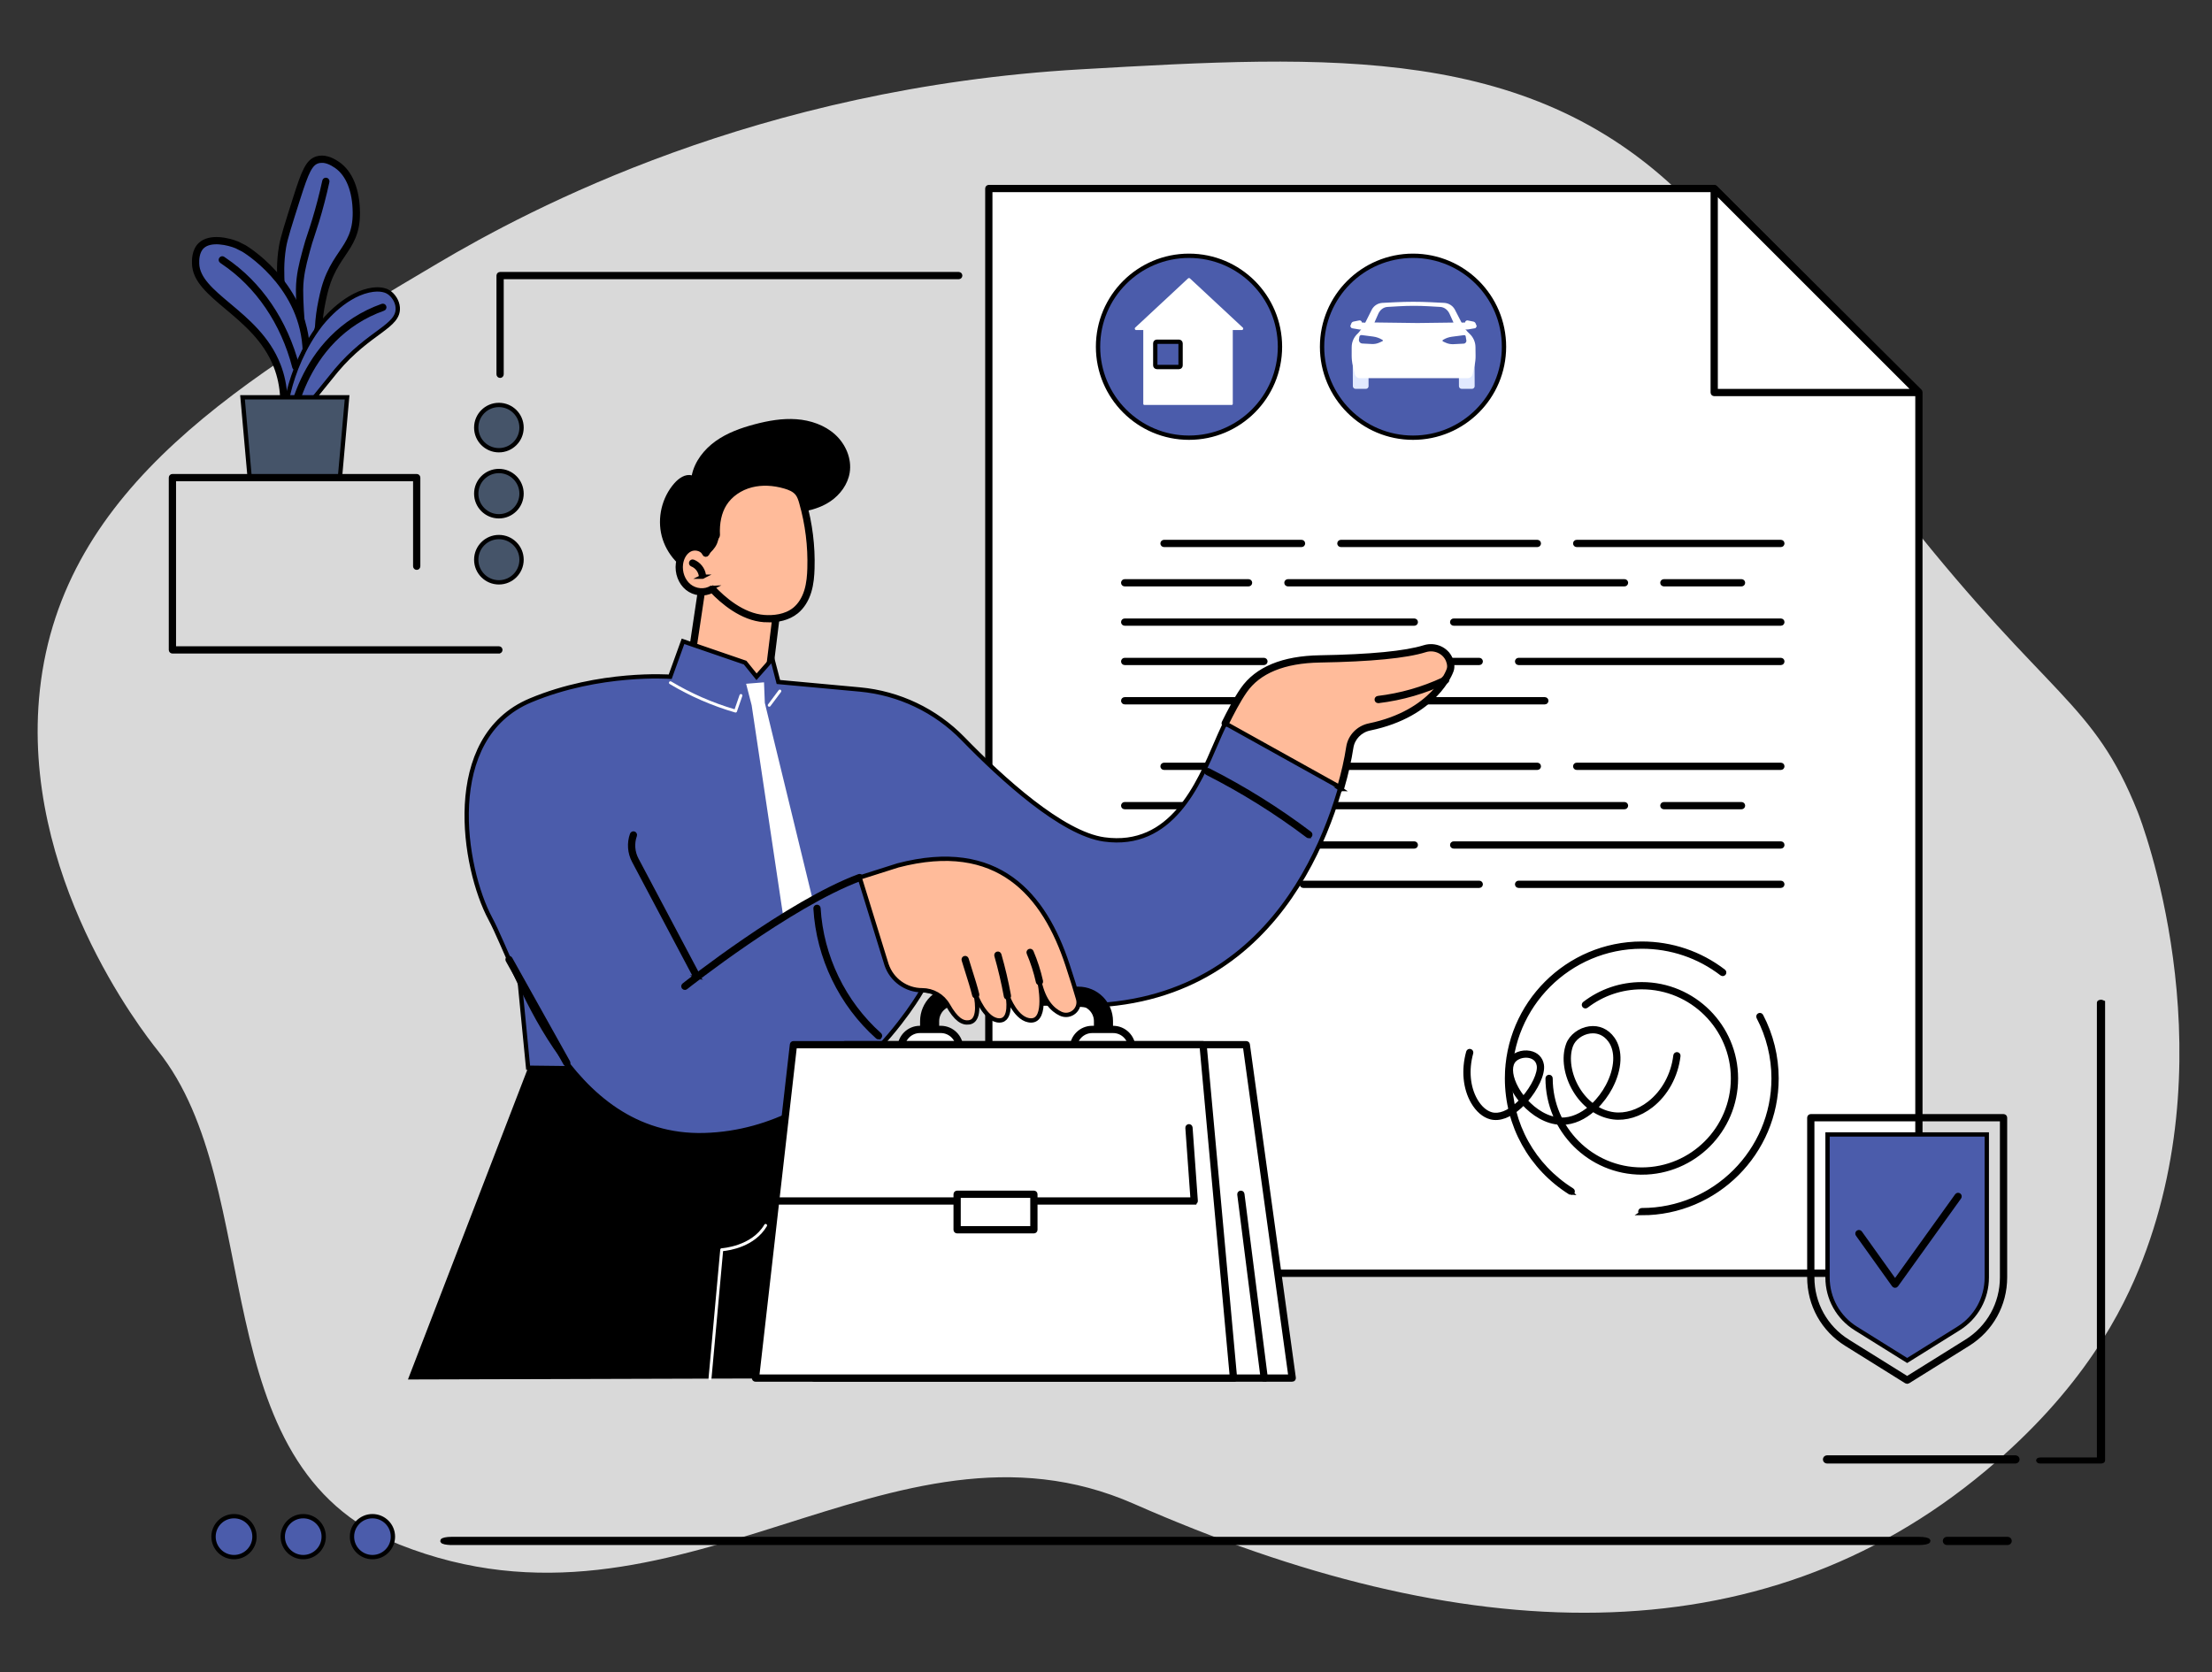 <?xml version="1.0" encoding="UTF-8"?><svg id="Layer_1" xmlns="http://www.w3.org/2000/svg" viewBox="0 0 2049.43 1549.35"><rect x="0" y="0" width="2049.43" height="1549.35" fill="#333333" stroke="none"/><defs><style>.cls-1{fill:#e2eaff;}.cls-2{fill:#fff;}.cls-3,.cls-4,.cls-5{stroke:#000;stroke-miterlimit:10;stroke-width:4px;}.cls-3,.cls-6{fill:#4b5cab;}.cls-4{fill:#ffbb9a;}.cls-5{fill:#455469;}.cls-7{fill:#d9d9d9;}</style></defs><path class="cls-7" d="M1839.73,1362.88c-209.8,175.6-484.96,164.72-788.93,30.76-225.86-99.54-422.31,140.32-680.87,37.57-184.97-73.51-121.06-329.59-223.71-457.63-14.42-17.98-127.93-163.53-109.28-334.25,20.68-189.22,190.67-289.91,368.42-395.2,85.84-50.85,296.22-162.69,595.96-179.89,231.59-13.29,419.74-24.08,564.2,123.49,73.9,75.49,57.88,112.25,200.26,292.1,133.21,168.26,173.68,169.51,214.82,272.53,3.47,8.69,82.12,213.72,4.66,414.8-18.5,48.01-55.29,120.18-145.54,195.72Z"/><path class="cls-5" d="M1803.8,1429.71h56.33c1,0,1.8-.81,1.8-1.8s-.81-1.8-1.8-1.8h-56.33c-1,0-1.8.81-1.8,1.8s.81,1.8,1.8,1.8Z"/><path class="cls-5" d="M418.55,1429.71h1359.37c4.78,0,8.64-.81,8.64-1.8s-3.87-1.8-8.64-1.8H418.55c-4.78,0-8.64.81-8.64,1.8s3.87,1.8,8.64,1.8Z"/><path class="cls-5" d="M1890.26,1354.18h56.32c1,0,1.8-.37,1.8-.82v-424.55c-1.59-.82-3.6-.32-3.6.4v423.33h-54.43c-.9,0-1.73.28-1.87.68-.18.51.68.96,1.78.96Z"/><path class="cls-5" d="M1692.73,1354.18h174.63c1,0,1.8-.81,1.8-1.8s-.81-1.8-1.8-1.8h-174.63c-1,0-1.8.81-1.8,1.8s.81,1.8,1.8,1.8Z"/><ellipse class="cls-3" cx="345.08" cy="1423.94" rx="18.97" ry="18.96"/><ellipse class="cls-3" cx="280.95" cy="1423.94" rx="18.97" ry="18.96"/><ellipse class="cls-3" cx="216.81" cy="1423.94" rx="18.97" ry="18.96"/><g id="Insurance_broker"><path class="cls-3" d="M295.16,303.26c.36-6.77,1.24-14.95,3.18-24.09,1.29-6.11,3.01-14.98,7.47-24.87,10.24-22.71,24.53-29.35,24.34-57.18-.04-5.52-.21-32.1-17.84-44.29-2.29-1.58-10.23-7.07-18.13-4.76-7.66,2.24-11.34,10.66-19.02,34.78-8.06,25.3-12.08,37.94-13.38,45.78-2.59,15.7-1.74,27.94-1.22,38.52.2,4.1,1.02,19,5.08,38.99,4.09,20.13,7.68,37.8,13.03,38.08,2.02.11,7.86-2.09,16.49-40.96Z"/><path class="cls-3" d="M278.99,345.6c-.14,0-.27,0-.39-.01-6.1-.32-9.25-14.37-14.29-39.17-2.74-13.46-4.5-27.01-5.11-39.19l-.1-2.02c-.52-10.28-1.12-21.93,1.34-36.78,1.31-7.93,5.36-20.64,13.42-45.97,7.45-23.38,11.33-33.15,19.94-35.67,5.66-1.66,12.15,0,19.29,4.94,11.75,8.12,18.29,24.25,18.43,45.41.13,18.76-6.15,28.07-13.42,38.84-3.73,5.54-7.6,11.26-11.04,18.9-4.13,9.16-5.87,17.43-7.14,23.47l-.24,1.12c-1.66,7.83-2.72,15.87-3.15,23.88,0,.07-.01.15-.03.22-8.91,40.09-15.08,42.04-17.51,42.04ZM298.19,148.88c-1.26,0-2.47.17-3.63.51-6.96,2.04-10.45,9.85-18.11,33.89-8.03,25.2-12.06,37.85-13.33,45.59-2.4,14.57-1.82,26.06-1.3,36.2l.1,2.03c.6,12.05,2.35,25.46,5.05,38.78,3.5,17.23,7.47,36.77,11.76,36.99.98.06,6.57-1.61,15.07-39.79.44-8.12,1.52-16.25,3.2-24.19l.24-1.12c1.3-6.16,3.07-14.6,7.32-24.03,3.54-7.85,7.47-13.67,11.27-19.31,7.02-10.4,13.07-19.39,12.95-37.3-.13-20.24-6.26-35.58-17.25-43.18-4.89-3.38-9.36-5.08-13.35-5.08ZM295.16,303.26h.01-.01Z"/><path class="cls-3" d="M279.65,306.29c-.67,0-1.25-.49-1.35-1.17-1.11-7.77-2.21-26.61-2.13-36.66.1-13.34,3.08-24.52,5.47-33.5.28-1.07.56-2.1.82-3.1,1.6-6.16,2.9-10.04,4.54-14.94,1.14-3.42,2.44-7.3,4.1-12.76,3.61-11.85,6.8-24.11,9.48-36.45.16-.74.89-1.2,1.62-1.04.74.16,1.2.89,1.04,1.62-2.7,12.41-5.91,24.75-9.54,36.67-1.68,5.5-2.98,9.39-4.12,12.83-1.62,4.85-2.9,8.69-4.48,14.76-.26,1-.54,2.04-.82,3.12-2.35,8.83-5.28,19.82-5.37,32.81-.07,9.95,1.01,28.58,2.11,36.25.11.75-.41,1.44-1.16,1.54-.07,0-.13.01-.19.01Z"/><path class="cls-3" d="M283.52,320.41c-4.38-56.73-53.95-88.37-57.52-90.18-.03-.02-6.4-3.23-6.4-3.23-8.76-3.59-24.9-7.01-33,.45-5.58,5.14-5.45,13.71-5.36,16.91.86,30.25,56.67,46.06,75.54,94.54,4.64,11.92,5.8,22.6,6.11,29.27,1.97,3.92,4.64,7.96,7.52,7.78,7.52-.48,15.11-29.62,13.11-55.54Z"/><path class="cls-3" d="M270.21,377.32c-2.87,0-5.67-2.8-8.55-8.54-.09-.17-.13-.36-.14-.55-.47-10.09-2.49-19.79-6.02-28.84-9.54-24.52-28.57-40.49-45.36-54.59-16.01-13.44-29.84-25.05-30.27-40.41-.09-3.04-.35-12.29,5.8-17.95,8.79-8.09,25.78-4.25,34.44-.7l6.49,3.28c.54.27,53.68,31.79,58.27,91.29,1.62,20.98-3.08,46.43-10.05,54.46-1.39,1.59-2.84,2.45-4.33,2.54-.09,0-.19,0-.28,0ZM264.23,367.81c3.07,6.03,5.17,6.83,6.09,6.77.72-.05,1.57-.6,2.45-1.61,5.83-6.71,11.08-30.57,9.39-52.46-4.48-58.08-56.26-88.8-56.78-89.07l-6.39-3.23c-7.4-3.03-23.66-6.95-31.46.23-5.24,4.82-5,13.14-4.93,15.87.4,14.14,13.79,25.38,29.3,38.4,17.04,14.3,36.35,30.51,46.14,55.69,3.6,9.24,5.68,19.14,6.19,29.41Z"/><path class="cls-3" d="M274.07,341.19c-.61,0-1.16-.41-1.32-1.02-10.62-41.11-34.1-75.62-66.1-97.18-1.49-1-1.72-1.16-1.93-1.58-.34-.67-.06-1.49.61-1.83.56-.28,1.23-.14,1.62.31.18.14.71.49,1.22.84,32.56,21.93,56.43,57.01,67.22,98.76.19.73-.25,1.47-.98,1.66-.11.03-.23.04-.34.04Z"/><path class="cls-3" d="M360.24,270.86c-1.25-.84-6.95-4.39-18.84-1.66-24.21,5.55-43.22,30.07-45.05,32.48-30.79,40.57-36.34,92.7-30,95.03,1.44.53,6.81-6.03,17.48-19.17,26.29-32.37,25.93-32.06,27.86-34.36,30.55-36.3,58.19-40.44,56.82-58.36-.46-6-4.35-11.34-8.26-13.96Z"/><path d="M266.55,398.12c-.23,0-.46-.05-.67-.13-1.11-.41-1.93-1.52-2.46-3.31-3.28-11.19,3.6-56.61,31.84-93.82,2.11-2.78,21.35-27.37,45.83-32.99,11.51-2.64,17.76.42,19.9,1.86h0c4.05,2.71,8.36,8.39,8.86,14.99.8,10.41-7.29,16.36-19.53,25.36-10.52,7.74-23.62,17.37-37.6,33.98-.81.96-1.21,1.46-3.35,4.11-2.97,3.67-9.25,11.45-24.5,30.23-12.91,15.9-16.19,19.72-18.33,19.72ZM349.67,269.55c-2.25,0-4.89.27-7.96.98-23.54,5.4-42.22,29.27-44.27,31.98-26.99,35.57-34.37,80.68-31.44,91.28.24.86.49,1.28.65,1.48,1.99-1.19,8.56-9.28,16.12-18.59,15.25-18.77,21.53-26.55,24.49-30.23,2.16-2.67,2.57-3.18,3.38-4.15,14.19-16.86,27.99-27.01,38.07-34.42,11.92-8.76,19.11-14.05,18.43-22.96-.43-5.68-4.16-10.59-7.66-12.93-1.31-.88-4.42-2.45-9.82-2.45Z"/><path class="cls-3" d="M274.77,371.85c-.14,0-.28-.02-.43-.07-.72-.24-1.1-1.01-.87-1.72,7.35-22.3,22.83-53.22,54.86-73.89,8.04-5.19,16.76-9.46,25.93-12.7.71-.25,1.49.12,1.74.83.25.71-.12,1.49-.83,1.74-8.97,3.17-17.5,7.35-25.36,12.42-31.36,20.24-46.54,50.57-53.75,72.45-.19.57-.72.94-1.3.94Z"/><polygon class="cls-5" points="321.58 368.17 224.7 368.17 231.3 442.25 314.98 442.25 321.58 368.17"/><path class="cls-5" d="M462.23,603.6H159.74c-.75,0-1.36-.61-1.36-1.36v-159.66c0-.75.61-1.36,1.36-1.36h226.34c.75,0,1.36.61,1.36,1.36v82.15c0,.75-.61,1.36-1.36,1.36s-1.36-.61-1.36-1.36v-80.79h-223.61v156.93h301.13c.75,0,1.36.61,1.36,1.36s-.61,1.36-1.36,1.36Z"/><polygon class="cls-2" points="916.15 174.68 1588.1 174.68 1777.88 363.44 1777.88 1179.87 916.15 1179.87 916.15 174.68"/><path class="cls-3" d="M1777.88,1181.23h-861.74c-.75,0-1.36-.61-1.36-1.36V174.68c0-.75.61-1.36,1.36-1.36h671.95c.36,0,.71.14.96.4l189.78,188.77c.26.26.4.6.4.97v816.43c0,.75-.61,1.36-1.36,1.36ZM917.51,1178.51h859.01V364.01l-188.98-187.97h-670.03v1002.46Z"/><circle class="cls-3" cx="1101.62" cy="321.31" r="84.28"/><path class="cls-2" d="M1151.45,303.56l-48.93-45.55c-.51-.47-1.29-.47-1.8,0l-48.93,45.55c-.88.82-.3,2.29.9,2.29h6.56v68.41c0,.55.45,1,1,1h80.93c.55,0,1-.45,1-1v-68.41h8.37c1.2,0,1.78-1.47.9-2.29Z"/><rect class="cls-3" x="1070.37" y="316.66" width="23.44" height="23.44" rx="1.47" ry="1.47"/><circle class="cls-3" cx="1309.18" cy="321.31" r="84.28"/><path class="cls-1" d="M1265.48,360.33h-9.51c-1.39,0-2.53-1.1-2.54-2.46l-.1-22.02c0-1.36,1.12-2.46,2.51-2.46h9.51c1.39,0,2.53,1.1,2.54,2.46l.1,22.02c0,1.36-1.12,2.46-2.51,2.46Z"/><path class="cls-1" d="M1354.26,360.33h9.51c1.39,0,2.52-1.1,2.51-2.46l-.1-22.02c0-1.36-1.14-2.46-2.54-2.46h-9.51c-1.39,0-2.52,1.1-2.51,2.46l.1,22.02c0,1.36,1.14,2.46,2.54,2.46Z"/><path class="cls-2" d="M1252.36,321.57c.01-4.74,2.03-9.26,5.58-12.5,2.36-2.15,6.52-9.17,6.52-9.17l6.48-12.93c1.91-3.69,5.71-6.1,9.96-6.31l12.33-.61c10.79-.53,21.6-.53,32.39,0l12.34.61c4.25.21,8.07,2.61,10.01,6.3l7.46,14.43c1.71,3.15,3.54,5.52,5.91,7.67,3.58,3.24,5.63,7.75,5.69,12.5l.1,8.05c.04,3.04-.28,6.08-.96,9.05l-1.84,8.06c-.51,2.27-2.61,3.93-5.01,3.73h-99c-2.39.2-4.51-1.46-5.04-3.73l-1.91-8.09c-.7-2.97-1.05-5.99-1.04-9.03l.02-8.04Z"/><path class="cls-2" d="M1251.13,302l.87-2.28c.34-.89,1.12-1.55,2.08-1.74l5.21-1.05c1.23-.25,2.47.67,2.48,1.89l5.22.36-1.91,4.35-.09,1.28-1.69-.1c-.95-.06-.48.1-1.36.46l-.45.08c-.24.1-1.68.13-1.94.08l-6.78-1.14c-.41-.07-.76-.3-.98-.65l-.66-1.05c-.05-.07-.06-.31.01-.5Z"/><path class="cls-2" d="M1354.35,303.54l-2.47-4.51,5.55-.2c0-1.23,1.22-2.15,2.46-1.89l5.18,1.05c.96.19,1.76.85,2.11,1.74l.93,2.36c.06.18.02.36-.03.44l-.72,1.15c-.16.26-.43.44-.74.49l-6.72,1.13c-.39.07-2.56.02-2.93-.13-.88-.36-.07-.51-1.02-.46l-1.7.1.09-1.28Z"/><path class="cls-6" d="M1280.97,315.04l-.2-.12c-2.6-1.61-5.53-2.65-8.58-3.05l-10.57-1.37c-1.04-.13-1.99.56-2.15,1.56l-.39,2.5c-.3,1.91,1.17,3.67,3.15,3.77l8.8.45c2.42.12,4.83-.34,7.02-1.34l2.84-1.31c.46-.21.5-.83.07-1.09Z"/><path class="cls-2" d="M1340.21,314.84c2.51-1.56,5.34-2.57,8.29-2.96l11.32-1.47c.69-.09,1.33.37,1.44,1.04l.63,3.79c.26,1.55-.92,2.97-2.52,3.05l-9.5.49c-2.42.12-4.84-.34-7.04-1.34l-2.52-1.15c-.61-.28-.66-1.1-.1-1.45Z"/><path class="cls-6" d="M1336.9,314.99c2.51-1.56,5.34-2.57,8.29-2.96l11.32-1.47c.69-.09,1.33.37,1.44,1.04l.63,3.79c.26,1.55-.92,2.97-2.52,3.05l-9.5.49c-2.42.12-4.84-.34-7.04-1.34l-2.52-1.15c-.61-.28-.66-1.1-.1-1.45Z"/><path class="cls-6" d="M1346.66,298.9l-33.34.43-39.86-.52,3.49-7.92c1.64-3.79,4.89-6.26,8.54-6.47l10.58-.62c9.26-.54,18.53-.54,27.8,0l10.59.62c3.65.21,6.92,2.68,8.6,6.46l3.61,8.01Z"/><polygon class="cls-2" points="1588.22 363.74 1777.33 363.74 1588.22 174.64 1588.22 363.74"/><path class="cls-3" d="M1777.33,365.1h-189.11c-.75,0-1.36-.61-1.36-1.36v-189.1c0-.55.33-1.05.84-1.26.51-.21,1.1-.09,1.49.3l189.11,189.1c.39.39.51.98.3,1.49-.21.51-.71.84-1.26.84ZM1589.58,362.38h184.46l-184.46-184.44v184.44Z"/><path class="cls-3" d="M1649.98,711.47h-189.17c-.75,0-1.36-.61-1.36-1.36s.61-1.36,1.36-1.36h189.17c.75,0,1.36.61,1.36,1.36s-.61,1.36-1.36,1.36Z"/><path class="cls-3" d="M1424.37,711.47h-182.04c-.75,0-1.36-.61-1.36-1.36s.61-1.36,1.36-1.36h182.04c.75,0,1.36.61,1.36,1.36s-.61,1.36-1.36,1.36Z"/><path class="cls-3" d="M1205.88,711.47h-127.42c-.75,0-1.36-.61-1.36-1.36s.61-1.36,1.36-1.36h127.42c.75,0,1.36.61,1.36,1.36s-.61,1.36-1.36,1.36Z"/><path class="cls-3" d="M1613.54,747.92h-71.97c-.75,0-1.36-.61-1.36-1.36s.61-1.36,1.36-1.36h71.97c.75,0,1.36.61,1.36,1.36s-.61,1.36-1.36,1.36Z"/><path class="cls-3" d="M1505.12,747.92h-311.87c-.75,0-1.36-.61-1.36-1.36s.61-1.36,1.36-1.36h311.87c.75,0,1.36.61,1.36,1.36s-.61,1.36-1.36,1.36Z"/><path class="cls-3" d="M1156.8,747.92h-114.79c-.75,0-1.36-.61-1.36-1.36s.61-1.36,1.36-1.36h114.79c.75,0,1.36.61,1.36,1.36s-.61,1.36-1.36,1.36Z"/><path class="cls-3" d="M1649.98,784.36h-303.16c-.75,0-1.36-.61-1.36-1.36s.61-1.36,1.36-1.36h303.16c.75,0,1.36.61,1.36,1.36s-.61,1.36-1.36,1.36Z"/><path class="cls-3" d="M1310.38,784.36h-268.36c-.75,0-1.36-.61-1.36-1.36s.61-1.36,1.36-1.36h268.36c.75,0,1.36.61,1.36,1.36s-.61,1.36-1.36,1.36Z"/><path class="cls-3" d="M1649.98,820.81h-243c-.75,0-1.36-.61-1.36-1.36s.61-1.36,1.36-1.36h243c.75,0,1.36.61,1.36,1.36s-.61,1.36-1.36,1.36Z"/><path class="cls-3" d="M1370.54,820.81h-163.04c-.75,0-1.36-.61-1.36-1.36s.61-1.36,1.36-1.36h163.04c.75,0,1.36.61,1.36,1.36s-.61,1.36-1.36,1.36Z"/><path d="M1171.05,820.81h-129.03c-.75,0-1.36-.61-1.36-1.36s.61-1.36,1.36-1.36h129.03c.75,0,1.36.61,1.36,1.36s-.61,1.36-1.36,1.36Z"/><path class="cls-3" d="M1649.98,504.95h-189.17c-.75,0-1.36-.61-1.36-1.36s.61-1.36,1.36-1.36h189.17c.75,0,1.36.61,1.36,1.36s-.61,1.36-1.36,1.36Z"/><path class="cls-3" d="M1424.37,504.95h-182.04c-.75,0-1.36-.61-1.36-1.36s.61-1.36,1.36-1.36h182.04c.75,0,1.36.61,1.36,1.36s-.61,1.36-1.36,1.36Z"/><path class="cls-3" d="M1205.88,504.95h-127.42c-.75,0-1.36-.61-1.36-1.36s.61-1.36,1.36-1.36h127.42c.75,0,1.36.61,1.36,1.36s-.61,1.36-1.36,1.36Z"/><path class="cls-3" d="M1613.54,541.4h-71.97c-.75,0-1.36-.61-1.36-1.36s.61-1.36,1.36-1.36h71.97c.75,0,1.36.61,1.36,1.36s-.61,1.36-1.36,1.36Z"/><path class="cls-3" d="M1505.12,541.4h-311.87c-.75,0-1.36-.61-1.36-1.36s.61-1.36,1.36-1.36h311.87c.75,0,1.36.61,1.36,1.36s-.61,1.36-1.36,1.36Z"/><path class="cls-3" d="M1156.8,541.4h-114.79c-.75,0-1.36-.61-1.36-1.36s.61-1.36,1.36-1.36h114.79c.75,0,1.36.61,1.36,1.36s-.61,1.36-1.36,1.36Z"/><path class="cls-3" d="M1649.98,577.84h-303.16c-.75,0-1.36-.61-1.36-1.36s.61-1.36,1.36-1.36h303.16c.75,0,1.36.61,1.36,1.36s-.61,1.36-1.36,1.36Z"/><path class="cls-3" d="M1310.38,577.84h-268.36c-.75,0-1.36-.61-1.36-1.36s.61-1.36,1.36-1.36h268.36c.75,0,1.36.61,1.36,1.36s-.61,1.36-1.36,1.36Z"/><path class="cls-3" d="M1649.98,614.29h-243c-.75,0-1.36-.61-1.36-1.36s.61-1.36,1.36-1.36h243c.75,0,1.36.61,1.36,1.36s-.61,1.36-1.36,1.36Z"/><path class="cls-3" d="M1370.54,614.29h-163.04c-.75,0-1.36-.61-1.36-1.36s.61-1.36,1.36-1.36h163.04c.75,0,1.36.61,1.36,1.36s-.61,1.36-1.36,1.36Z"/><path class="cls-3" d="M1171.05,614.29h-129.03c-.75,0-1.36-.61-1.36-1.36s.61-1.36,1.36-1.36h129.03c.75,0,1.36.61,1.36,1.36s-.61,1.36-1.36,1.36Z"/><path class="cls-3" d="M1431.3,650.73h-141.47c-.75,0-1.36-.61-1.36-1.36s.61-1.36,1.36-1.36h141.47c.75,0,1.36.61,1.36,1.36s-.61,1.36-1.36,1.36Z"/><path class="cls-3" d="M1253.38,650.73h-211.36c-.75,0-1.36-.61-1.36-1.36s.61-1.36,1.36-1.36h211.36c.75,0,1.36.61,1.36,1.36s-.61,1.36-1.36,1.36Z"/><path class="cls-2" d="M1553.65,978.28c-4.29,36.03-33.7,58.96-58.69,55.7-31.35-4.1-49.29-42.55-40.78-65.64,4.85-13.15,26.86-21.55,38.79-4.97,17.37,24.13-12.89,76.46-46.75,75.59-29.07-.74-55.37-39.56-45.75-55.7,5.29-8.88,24.42-9.61,26.63,3.76,2.46,14.86-24.46,52.49-45.53,46.97-15.05-3.94-28.04-29.2-19.89-58.68l191.97,2.98Z"/><path class="cls-4" d="M1447.1,1040.33c-.3,0-.6,0-.91-.01-13.33-.34-25.82-8.43-34.74-18.25-1.06,1.1-2.14,2.17-3.26,3.18-9.4,8.57-18.99,12.14-26.96,10.05-6.33-1.66-12.21-6.72-16.54-14.25-7.32-12.72-8.9-29.53-4.32-46.11.2-.73.95-1.15,1.68-.95.73.2,1.15.95.95,1.68-4.39,15.88-2.91,31.93,4.05,44.02,3.97,6.9,9.25,11.51,14.87,12.98,7.06,1.85,15.74-1.5,24.43-9.42,1.12-1.03,2.22-2.11,3.29-3.23-2.78-3.31-5.16-6.77-7.02-10.16-5.98-10.85-7.19-20.8-3.32-27.29,3.13-5.25,10.83-8.19,17.93-6.85,6.16,1.16,10.25,5.2,11.23,11.08,1.34,8.08-5.31,22.21-15.16,33.28,8.48,9.42,20.35,17.2,32.97,17.52,10,.26,19.43-4.31,27.35-11.09-5.49-4.11-10.34-9.5-14.22-15.92-8.52-14.08-11-30.45-6.48-42.71,2.78-7.54,10.88-13.64,19.7-14.85,8.58-1.17,16.21,2.22,21.48,9.55,7.74,10.75,6.95,28.01-2.06,45.05-3.32,6.28-8.09,12.96-13.99,18.64,5.28,3.39,11.08,5.58,17.11,6.37,10.78,1.41,22.81-2.33,33-10.26,13.23-10.3,22.04-26.42,24.16-44.25.09-.75.76-1.28,1.51-1.19.75.09,1.28.77,1.19,1.51-2.21,18.54-11.39,35.34-25.19,46.08-10.76,8.37-23.52,12.31-35.03,10.81-6.65-.87-13.05-3.34-18.82-7.17-8.02,7.07-17.88,12.16-28.87,12.17ZM1475.77,955.53c-1.04,0-1.99.08-2.8.19-7.86,1.07-15.06,6.45-17.5,13.09-4.17,11.33-1.72,27.17,6.26,40.35,3.81,6.29,8.57,11.53,13.96,15.48,5.72-5.35,10.51-11.82,13.93-18.29,8.52-16.12,9.39-32.29,2.26-42.19-5.12-7.11-11.54-8.63-16.1-8.63ZM1413.78,978.12c-5.04,0-10.02,2.29-12.13,5.84-3.31,5.56-2.06,14.75,3.37,24.58,1.73,3.15,3.93,6.36,6.48,9.45,9.12-10.37,15.46-23.56,14.27-30.75-1.06-6.41-6.12-8.3-9.04-8.85-.97-.18-1.96-.27-2.94-.27Z"/><path class="cls-4" d="M1521.12,1124.13c-.75,0-1.36-.61-1.36-1.36s.61-1.36,1.36-1.36c67.34,0,122.13-54.78,122.13-122.12,0-19.73-4.82-39.34-13.93-56.69-.35-.67-.09-1.49.57-1.84.67-.35,1.49-.09,1.84.57,9.32,17.74,14.24,37.79,14.24,57.96,0,68.84-56.01,124.85-124.86,124.85Z"/><path class="cls-4" d="M1455.76,1105.44c-.25,0-.5-.07-.72-.21-36.8-23-58.78-62.61-58.78-105.95,0-68.84,56.01-124.85,124.86-124.85,27.68,0,53.9,8.87,75.82,25.65.6.46.71,1.31.25,1.91-.46.6-1.31.71-1.91.25-21.44-16.41-47.09-25.09-74.17-25.09-67.34,0-122.13,54.78-122.13,122.12,0,42.4,21.49,81.14,57.5,103.64.64.4.83,1.24.43,1.88-.26.41-.7.64-1.16.64Z"/><path class="cls-4" d="M1521.12,1086.52c-48.11,0-87.24-39.13-87.24-87.24,0-.75.61-1.36,1.36-1.36s1.36.61,1.36,1.36c0,46.6,37.91,84.51,84.52,84.51s84.52-37.91,84.52-84.51-37.91-84.51-84.52-84.51c-18.78,0-36.56,6.03-51.42,17.44-.6.46-1.46.35-1.91-.25-.46-.6-.35-1.45.25-1.91,15.34-11.78,33.69-18,53.08-18,48.11,0,87.24,39.13,87.24,87.24s-39.14,87.24-87.24,87.24Z"/><path class="cls-4" d="M652.64,529.39l-14.43,96.7-8.13.45s18.48,57.75,66.59,65.73c48.11,7.98,43.08-47.49,43.08-47.49l-28.19-12.79,9.62-77.92-68.53-24.66Z"/><path class="cls-4" d="M711.55,633.34c-.06,0-.11,0-.17-.01-.75-.09-1.28-.77-1.19-1.52l9.49-76.84-65.94-23.73-14.18,95.05c-.11.74-.81,1.26-1.55,1.15-.74-.11-1.26-.8-1.15-1.55l14.43-96.7c.06-.4.3-.76.65-.97.35-.21.77-.25,1.16-.11l68.53,24.66c.6.22.97.82.89,1.45l-9.62,77.92c-.09.69-.67,1.2-1.35,1.2Z"/><path d="M769.44,464.51c9.03-6.17,16.06-15.7,17.81-26.51,2.09-12.96-3.76-26.48-13.47-35.3-9.71-8.82-22.81-13.27-35.88-14.22-13.06-.95-26.17,1.36-38.83,4.73-12.73,3.38-25.35,7.92-36.07,15.59-10.72,7.67-19.43,18.78-22.08,31.71-6.03-1.58-12.04,2.65-16.16,7.34-11.51,13.1-16.02,32.04-11.65,48.94,4.36,16.9,17.48,31.27,33.88,37.12,19.15,6.84,41.25,1.97,57.88-9.75,13.57-9.57,23.76-23.24,31-38.07,3.44-7.06,3.33-10.79,11.31-12.56,7.91-1.75,15.53-4.43,22.26-9.03Z"/><path class="cls-4" d="M653.88,512.68c-2.34-5.45-9.86-7.3-15.17-4.69-5.32,2.61-8.42,8.51-9.19,14.4-1.05,7.94,1.84,16.49,8.02,21.56,6.18,5.07,15.62,6.1,22.37,1.81,12.45,13.31,30.04,26.24,48.2,27.47,10.21.69,21.08-1.03,29.02-7.5,5.54-4.51,9.22-11.01,11.31-17.85s2.7-14.04,2.92-21.19c.62-20.61-1.95-41.31-7.59-61.14-.91-3.2-1.94-6.47-4.01-9.08-2.92-3.69-7.52-5.59-12.03-6.92-10.29-3.03-21.37-3.86-31.77-1.23-10.4,2.63-20.05,8.91-25.75,18.02-5.47,8.73-7.05,19.44-6.51,29.74.55,10.45-9.8,16.61-9.8,16.61Z"/><path class="cls-4" d="M712.26,574.73c-1.49,0-2.91-.05-4.25-.15-20.8-1.41-38.94-17.22-48.35-27.1-6.99,3.83-16.47,2.86-22.99-2.48-6.31-5.18-9.65-14.12-8.51-22.79.93-7.07,4.65-12.84,9.94-15.44,3.19-1.57,7.16-1.74,10.62-.46,2.13.79,3.9,2.07,5.15,3.69l8.42-14.27c-.55-11.79,1.77-22.2,6.73-30.12,5.63-8.98,15.31-15.77,26.57-18.62,9.95-2.52,21.19-2.09,32.49,1.24,4.17,1.23,9.39,3.18,12.71,7.38,2.22,2.79,3.32,6.25,4.26,9.55,5.7,20.03,8.27,40.74,7.65,61.56-.2,6.49-.7,14.12-2.98,21.55-2.38,7.78-6.45,14.18-11.75,18.5-7.78,6.34-17.66,7.95-25.73,7.95ZM659.9,544.39c.37,0,.73.15,1,.43,8.89,9.51,26.86,25.66,47.29,27.04,8.11.55,19.55-.26,28.07-7.2,4.89-3.98,8.65-9.93,10.87-17.19,2.18-7.12,2.67-14.52,2.86-20.83.62-20.54-1.92-40.97-7.54-60.73-.9-3.16-1.87-6.2-3.77-8.6-2.85-3.6-7.56-5.34-11.35-6.46-10.83-3.2-21.57-3.61-31.05-1.22-10.58,2.68-19.67,9.03-24.93,17.42-4.72,7.53-6.9,17.54-6.3,28.94.01.27-.05.53-.19.76l-9.8,16.61c-.26.44-.76.7-1.26.67-.51-.03-.96-.35-1.17-.82-.84-1.96-2.56-3.51-4.85-4.35-2.77-1.03-5.94-.9-8.47.35-4.41,2.16-7.64,7.28-8.44,13.35-1.02,7.76,1.94,15.74,7.53,20.33,5.93,4.87,14.67,5.59,20.77,1.71.22-.14.48-.21.73-.21Z"/><path class="cls-4" d="M650.76,534.42c-.66,0-1.24-.48-1.35-1.15-.71-4.55-3.94-8.57-8.22-10.23-.7-.27-1.05-1.06-.78-1.76.27-.7,1.06-1.05,1.76-.78,5.17,2.01,9.07,6.86,9.93,12.35.12.74-.39,1.44-1.14,1.56-.07.01-.14.02-.21.02Z"/><path d="M786.6,1277.12c3.56-81.21,17.28-298.68,17.37-300.04l-314.67,12.33-111.33,288.89,408.63-1.19Z"/><path class="cls-2" d="M657.8,1278.92s-.08,0-.13,0c-.75-.07-1.3-.73-1.23-1.48l10.87-119.51c.06-.67.61-1.2,1.29-1.24.28-.01,27.73-1.68,39.56-21.85.38-.65,1.21-.87,1.87-.49.65.38.87,1.22.49,1.87-11.28,19.24-34.95,22.58-40.58,23.11l-10.77,118.37c-.07.71-.66,1.24-1.36,1.24Z"/><polygon class="cls-3" points="476.08 854.14 489.3 989.41 604.52 990.74 476.08 854.14"/><path class="cls-3" d="M1342.85,611.38c-3.59-8.91-13.66-13.12-22.81-10.25-17.71,5.56-50.83,8.68-97.11,9.45-59.24.99-78.87,37.88-95.68,76.99-16.81,39.11-41.81,99-104.3,90.28-38.98-5.44-94.48-56.04-130.73-93.35-25.43-26.17-59.42-42.27-95.71-45.6l-75.34-6.93-5.57-21.4-14.66,16.56-10.57-13.09-57.56-19.77-11.86,32.85s-65.35-4.91-129.4,21.89c-82.37,34.47-62.3,155.61-37.29,202.18,25.01,46.57,69.61,204.32,198.36,200.67,128.74-3.65,201.77-134.28,201.77-134.28l154.87,14.2c184.54-5.47,231.27-183.73,241.37-239.31,1.71-9.41,8.88-16.94,18.22-18.86,61.06-12.58,74.48-52.05,74.48-52.05,1.4-3.21.91-6.78-.47-10.21Z"/><path class="cls-4" d="M1242.17,729.85c3.78-12.95,6.66-25.54,8.45-37.36,1.44-9.46,8.88-16.94,18.22-18.86,61.06-12.58,74.48-52.05,74.48-52.05,1.4-3.21.91-6.78-.47-10.21-3.59-8.91-13.66-13.12-22.81-10.25-17.71,5.56-50.83,8.68-97.11,9.45-33.48.56-57.49,10.19-70.62,29.09-5.96,8.58-11.5,19.24-17.17,30.6l107.02,59.58Z"/><path class="cls-3" d="M1242.17,731.22c-.13,0-.25-.02-.38-.06-.72-.21-1.14-.97-.93-1.69,3.82-13.08,6.65-25.59,8.41-37.18,1.5-9.89,9.25-17.92,19.3-19.99,59.61-12.28,73.33-50.77,73.46-51.15,1.14-2.64.98-5.72-.45-9.26-3.23-8.01-12.52-12.16-21.14-9.46-17.61,5.53-50.41,8.72-97.5,9.51-33.38.56-56.77,10.15-69.52,28.51-6.21,8.95-12.07,20.4-17.07,30.43-.33.67-1.15.95-1.83.61-.67-.34-.95-1.15-.61-1.83,5.04-10.12,10.95-21.67,17.27-30.77,13.28-19.12,37.41-29.11,71.71-29.68,46.83-.78,79.37-3.94,96.72-9.38,9.97-3.13,20.72,1.72,24.48,11.04,1.71,4.24,1.86,8.03.46,11.26-.1.3-14.34,40.25-75.45,52.84-8.93,1.84-15.82,8.97-17.15,17.73-1.78,11.71-4.63,24.34-8.49,37.53-.17.6-.72.98-1.31.98Z"/><path class="cls-2" d="M681.51,660.28c-.13,0-.25-.02-.38-.05-21.26-6.15-41.68-15.03-60.68-26.4-.65-.39-.86-1.22-.47-1.87.39-.65,1.22-.86,1.87-.47,18.43,11.02,38.2,19.69,58.79,25.76l4.55-13.19c.24-.71,1.02-1.09,1.73-.84.71.25,1.09,1.02.84,1.73l-4.98,14.42c-.19.56-.72.92-1.29.92Z"/><path class="cls-2" d="M712.7,654.89c-.28,0-.57-.09-.81-.27-.6-.45-.73-1.31-.28-1.91l9.83-13.14c.45-.6,1.3-.73,1.91-.28.6.45.73,1.31.28,1.91l-9.83,13.14c-.27.36-.68.55-1.09.55Z"/><path class="cls-4" d="M1276.89,649.6c-.68,0-1.27-.51-1.35-1.2-.09-.75.44-1.43,1.19-1.52,21-2.51,41.35-8.31,60.51-17.25,0-.14.04-.28.1-.42.28-.7,1.08-1.03,1.78-.75l.88.36c.5.2.83.68.85,1.22.02.54-.29,1.04-.78,1.27-19.91,9.51-41.11,15.66-63.01,18.28-.06,0-.11,0-.16,0Z"/><polygon class="cls-2" points="752.6 832.16 708.62 651.36 707.86 632.28 700.93 632.84 691.28 633.62 696.42 653.55 725.67 849.26 752.6 832.16"/><path class="cls-3" d="M645.4,905.75c-.49,0-.96-.26-1.21-.73l-56.83-107.28c-3.99-7.53-4.64-16.46-1.77-24.49.25-.71,1.03-1.08,1.74-.83.71.25,1.08,1.03.83,1.74-2.61,7.31-2.02,15.44,1.61,22.3l56.83,107.28c.35.67.1,1.49-.57,1.84-.2.11-.42.16-.64.16Z"/><path class="cls-3" d="M634.53,915.33c-.4,0-.8-.18-1.07-.51-.47-.59-.37-1.45.22-1.92.96-.76,96.87-76.68,162.31-101,.71-.26,1.49.1,1.75.8.26.71-.1,1.49-.8,1.75-65.04,24.18-160.6,99.82-161.56,100.58-.25.2-.55.3-.85.3Z"/><path class="cls-3" d="M525.16,986.38c-.48,0-.94-.25-1.19-.7l-53.54-95.88c-.37-.66-.13-1.49.53-1.85.66-.37,1.49-.13,1.85.53l53.54,95.88c.37.66.13,1.49-.53,1.85-.21.12-.44.17-.66.17Z"/><path d="M870.15,975.61v-29.3c0-7.9,6.43-14.33,14.33-14.33h114.71c7.9,0,14.33,6.43,14.33,14.33v29.3h17.69v-29.3c0-17.66-14.36-32.02-32.02-32.02h-114.71c-17.66,0-32.02,14.36-32.02,32.02v29.3h17.69Z"/><path class="cls-2" d="M871.68,988.73h-19.4c-9.57,0-17.4-7.83-17.4-17.4s7.83-17.4,17.4-17.4h19.4c9.57,0,17.4,7.83,17.4,17.4s-7.83,17.4-17.4,17.4Z"/><path class="cls-4" d="M871.68,990.1h-19.4c-10.35,0-18.77-8.42-18.77-18.77s8.42-18.77,18.77-18.77h19.4c10.35,0,18.77,8.42,18.77,18.77s-8.42,18.77-18.77,18.77ZM852.28,955.29c-8.84,0-16.04,7.2-16.04,16.04s7.2,16.04,16.04,16.04h19.4c8.84,0,16.04-7.2,16.04-16.04s-7.2-16.04-16.04-16.04h-19.4Z"/><path class="cls-2" d="M1031.31,988.73h-19.4c-9.57,0-17.4-7.83-17.4-17.4s7.83-17.4,17.4-17.4h19.4c9.57,0,17.4,7.83,17.4,17.4s-7.83,17.4-17.4,17.4Z"/><path class="cls-4" d="M1031.31,990.1h-19.4c-10.35,0-18.77-8.42-18.77-18.77s8.42-18.77,18.77-18.77h19.4c10.35,0,18.77,8.42,18.77,18.77s-8.42,18.77-18.77,18.77ZM1011.91,955.29c-8.84,0-16.04,7.2-16.04,16.04s7.2,16.04,16.04,16.04h19.4c8.84,0,16.04-7.2,16.04-16.04s-7.2-16.04-16.04-16.04h-19.4Z"/><polygon class="cls-2" points="1197.26 1277.01 754.36 1277.01 782.57 968.08 1154.68 968.08 1197.26 1277.01"/><path class="cls-4" d="M1197.26,1278.37h-442.89c-.38,0-.75-.16-1.01-.44-.26-.28-.39-.66-.35-1.04l28.21-308.93c.06-.7.65-1.24,1.36-1.24h372.11c.68,0,1.26.5,1.35,1.18l42.58,308.93c.05.39-.06.78-.32,1.08-.26.3-.63.47-1.03.47ZM755.86,1275.65h439.84l-42.2-306.21h-369.67l-27.96,306.21Z"/><path class="cls-4" d="M1171.31,1278.37c-.68,0-1.26-.5-1.35-1.19l-21.64-170.35c-.09-.75.43-1.43,1.18-1.52.76-.1,1.43.43,1.52,1.18l21.64,170.35c.09.75-.43,1.43-1.18,1.52-.06,0-.12.01-.17.01Z"/><polygon class="cls-2" points="1142.84 1277.01 699.95 1277.01 735.14 968.08 1114.64 968.08 1142.84 1277.01"/><path class="cls-4" d="M1142.84,1278.37h-442.89c-.39,0-.76-.17-1.02-.46-.26-.29-.38-.68-.34-1.06l35.2-308.93c.08-.69.66-1.21,1.35-1.21h379.49c.7,0,1.29.54,1.36,1.24l28.21,308.93c.03.38-.09.76-.35,1.04-.26.28-.62.44-1.01.44ZM701.48,1275.65h439.87l-27.96-306.21h-377.03l-34.89,306.21Z"/><path class="cls-4" d="M1106.46,1114.26h-384.53c-.75,0-1.36-.61-1.36-1.36s.61-1.36,1.36-1.36h383.07l-4.77-66.41c-.05-.75.51-1.4,1.26-1.46.73-.06,1.4.51,1.46,1.26l4.87,67.87c.03.38-.1.75-.36,1.03-.26.28-.62.43-1,.43Z"/><rect class="cls-2" x="886.78" y="1106.66" width="71.13" height="32.92"/><path class="cls-4" d="M957.91,1140.94h-71.13c-.75,0-1.36-.61-1.36-1.36v-32.92c0-.75.61-1.36,1.36-1.36h71.13c.75,0,1.36.61,1.36,1.36v32.92c0,.75-.61,1.36-1.36,1.36ZM888.14,1138.22h68.41v-30.19h-68.41v30.19Z"/><path class="cls-4" d="M796.46,813.18l35.48-11.26c92.57-24.21,135.59,26.76,157.2,92.45,3.95,12.01,7.37,22.85,9.73,31.19,2.74,9.66-7.11,18.03-16.19,13.79-7.64-3.57-15.51-11.68-19.5-29.2,0,0,7.55,35.46-7.82,35.46-13.65,0-21.59-21.92-21.59-21.92,0,0,4.13,21.92-7.83,21.92-13.31,0-21.96-23.79-21.96-23.79,0,0,5.75,23.79-6.09,25.55-6.18.92-12.16-2.76-19.64-15.92-4.88-8.58-14.02-13.83-23.87-13.83-14.87,0-28.11-9.46-32.94-23.56l-24.98-80.88Z"/><path d="M896.19,948.86c-6.61,0-12.58-5.27-19.11-16.74-4.61-8.11-13.3-13.14-22.69-13.14-15.45,0-29.21-9.84-34.23-24.48-.24-.71.14-1.49.85-1.73.71-.24,1.49.13,1.73.85,4.64,13.54,17.36,22.64,31.65,22.64,10.36,0,19.96,5.56,25.06,14.52,8.35,14.68,14.15,15.86,18.26,15.25,1.8-.27,3.17-1.13,4.19-2.65,4.29-6.37.81-21.08.78-21.23-.17-.7.24-1.42.93-1.62.7-.21,1.43.16,1.67.84.08.23,8.48,22.9,20.68,22.9,1.94,0,3.43-.66,4.56-2.03,3.58-4.32,2.6-14.65,1.92-18.27-.13-.7.29-1.38.98-1.57.69-.19,1.4.18,1.64.85.08.21,7.78,21.02,20.31,21.02,2.11,0,3.77-.77,5.06-2.37,6.35-7.84,1.47-31.21,1.42-31.45-.16-.73.31-1.45,1.04-1.61.73-.16,1.46.3,1.62,1.03,3.3,14.49,9.61,24,18.75,28.27,3.71,1.73,7.96,1.17,11.07-1.48,3.12-2.65,4.35-6.75,3.23-10.7-2.2-7.76-5.47-18.23-9.72-31.14-26.96-81.93-77.84-111.88-155.56-91.56l-35.41,11.24c-.72.23-1.49-.17-1.71-.89-.23-.72.17-1.48.89-1.71l35.48-11.26c43.13-11.28,78.91-7,106.42,12.7,22.86,16.38,40.03,42.75,52.49,80.62,4.26,12.94,7.54,23.45,9.75,31.24,1.42,4.99-.15,10.17-4.09,13.52-3.93,3.35-9.29,4.07-13.99,1.88-6.72-3.14-12.01-8.78-15.81-16.85.38,7.21-.16,15.43-3.75,19.86-1.81,2.24-4.23,3.38-7.18,3.38-9.23,0-15.87-8.93-19.54-15.63.03,4.34-.6,9.46-3.21,12.61-1.66,2-3.9,3.02-6.66,3.02-8.7,0-15.37-9.01-19.29-16.15.29,4.81-.06,10.42-2.51,14.06-1.46,2.16-3.49,3.45-6.05,3.83-.65.1-1.28.14-1.92.14Z"/><path class="cls-4" d="M963.06,910.95c-.63,0-1.19-.43-1.33-1.07-2.03-9.16-4.92-18.18-8.6-26.81-.3-.69.03-1.49.72-1.79.69-.29,1.49.03,1.79.72,3.75,8.79,6.69,17.97,8.76,27.29.16.73-.3,1.46-1.04,1.63-.1.02-.2.03-.3.03Z"/><path class="cls-4" d="M933.38,924.33c-.65,0-1.22-.46-1.34-1.12-2.32-12.67-5.29-25.37-8.83-37.75-.21-.72.21-1.48.94-1.69.73-.21,1.48.21,1.69.94,3.57,12.47,6.56,25.25,8.89,38.01.14.74-.35,1.45-1.09,1.59-.08.02-.17.02-.25.02Z"/><path class="cls-4" d="M904,923.18c-.61,0-1.17-.42-1.32-1.04-1.73-7-4.12-14.57-6.44-21.88-1.2-3.77-2.32-7.33-3.33-10.73-.22-.72.2-1.48.92-1.7.72-.22,1.48.2,1.69.92,1.01,3.38,2.13,6.93,3.32,10.69,2.33,7.36,4.74,14.96,6.49,22.05.18.73-.27,1.47-1,1.65-.11.03-.22.04-.33.04Z"/><path class="cls-3" d="M814,961.2c-.32,0-.65-.11-.91-.35-33.89-30.25-54.85-73.65-57.5-119.07-.04-.75.53-1.4,1.28-1.44.79-.05,1.4.53,1.44,1.28,2.62,44.7,23.25,87.41,56.6,117.19.56.5.61,1.36.11,1.92-.27.3-.64.46-1.02.46Z"/><path class="cls-3" d="M1212.63,774.8c-.29,0-.57-.09-.82-.28-29.29-22.12-60.73-41.74-93.46-58.32-.67-.34-.94-1.16-.6-1.83.34-.67,1.16-.94,1.83-.6,32.87,16.65,64.45,36.35,93.87,58.57.6.45.72,1.31.27,1.91-.27.35-.68.54-1.09.54Z"/><path class="cls-5" d="M1767,1280.35c-.25,0-.5-.07-.72-.21l-55.7-34.73c-21.43-13.36-34.23-36.42-34.23-61.68v-147.99c0-.75.61-1.36,1.36-1.36h178.59c.75,0,1.36.61,1.36,1.36v147.99c0,25.26-12.8,48.32-34.23,61.68l-55.7,34.73c-.22.14-.47.21-.72.21ZM1679.07,1037.11v146.62c0,24.31,12.32,46.5,32.95,59.36l54.98,34.28,54.98-34.28c20.63-12.86,32.95-35.05,32.95-59.37v-146.62h-175.86Z"/><path class="cls-3" d="M1719.5,1231.09c-16.46-10.26-26.28-27.96-26.28-47.36v-132.47h147.55v132.47c0,19.39-9.83,37.1-26.28,47.36l-47.49,29.61-47.49-29.61Z"/><path class="cls-3" d="M1755.8,1191.38c-.44,0-.85-.21-1.11-.57l-33.51-46.91c-.44-.61-.3-1.46.32-1.9.61-.44,1.46-.3,1.9.32l32.4,45.36,57.29-79.83c.44-.61,1.29-.75,1.9-.31.61.44.75,1.29.31,1.9l-58.4,81.37c-.26.36-.67.57-1.11.57Z"/><ellipse class="cls-5" cx="462.23" cy="518.65" rx="20.99" ry="20.98"/><ellipse class="cls-5" cx="462.23" cy="457.44" rx="20.99" ry="20.98"/><ellipse class="cls-5" cx="462.23" cy="396.23" rx="20.99" ry="20.98"/><path class="cls-5" d="M463.34,348.22c-.75,0-1.36-.61-1.36-1.36v-91.49c0-.75.61-1.36,1.36-1.36h424.93c.75,0,1.36.61,1.36,1.36s-.61,1.36-1.36,1.36h-423.57v90.13c0,.75-.61,1.36-1.36,1.36Z"/></g></svg>